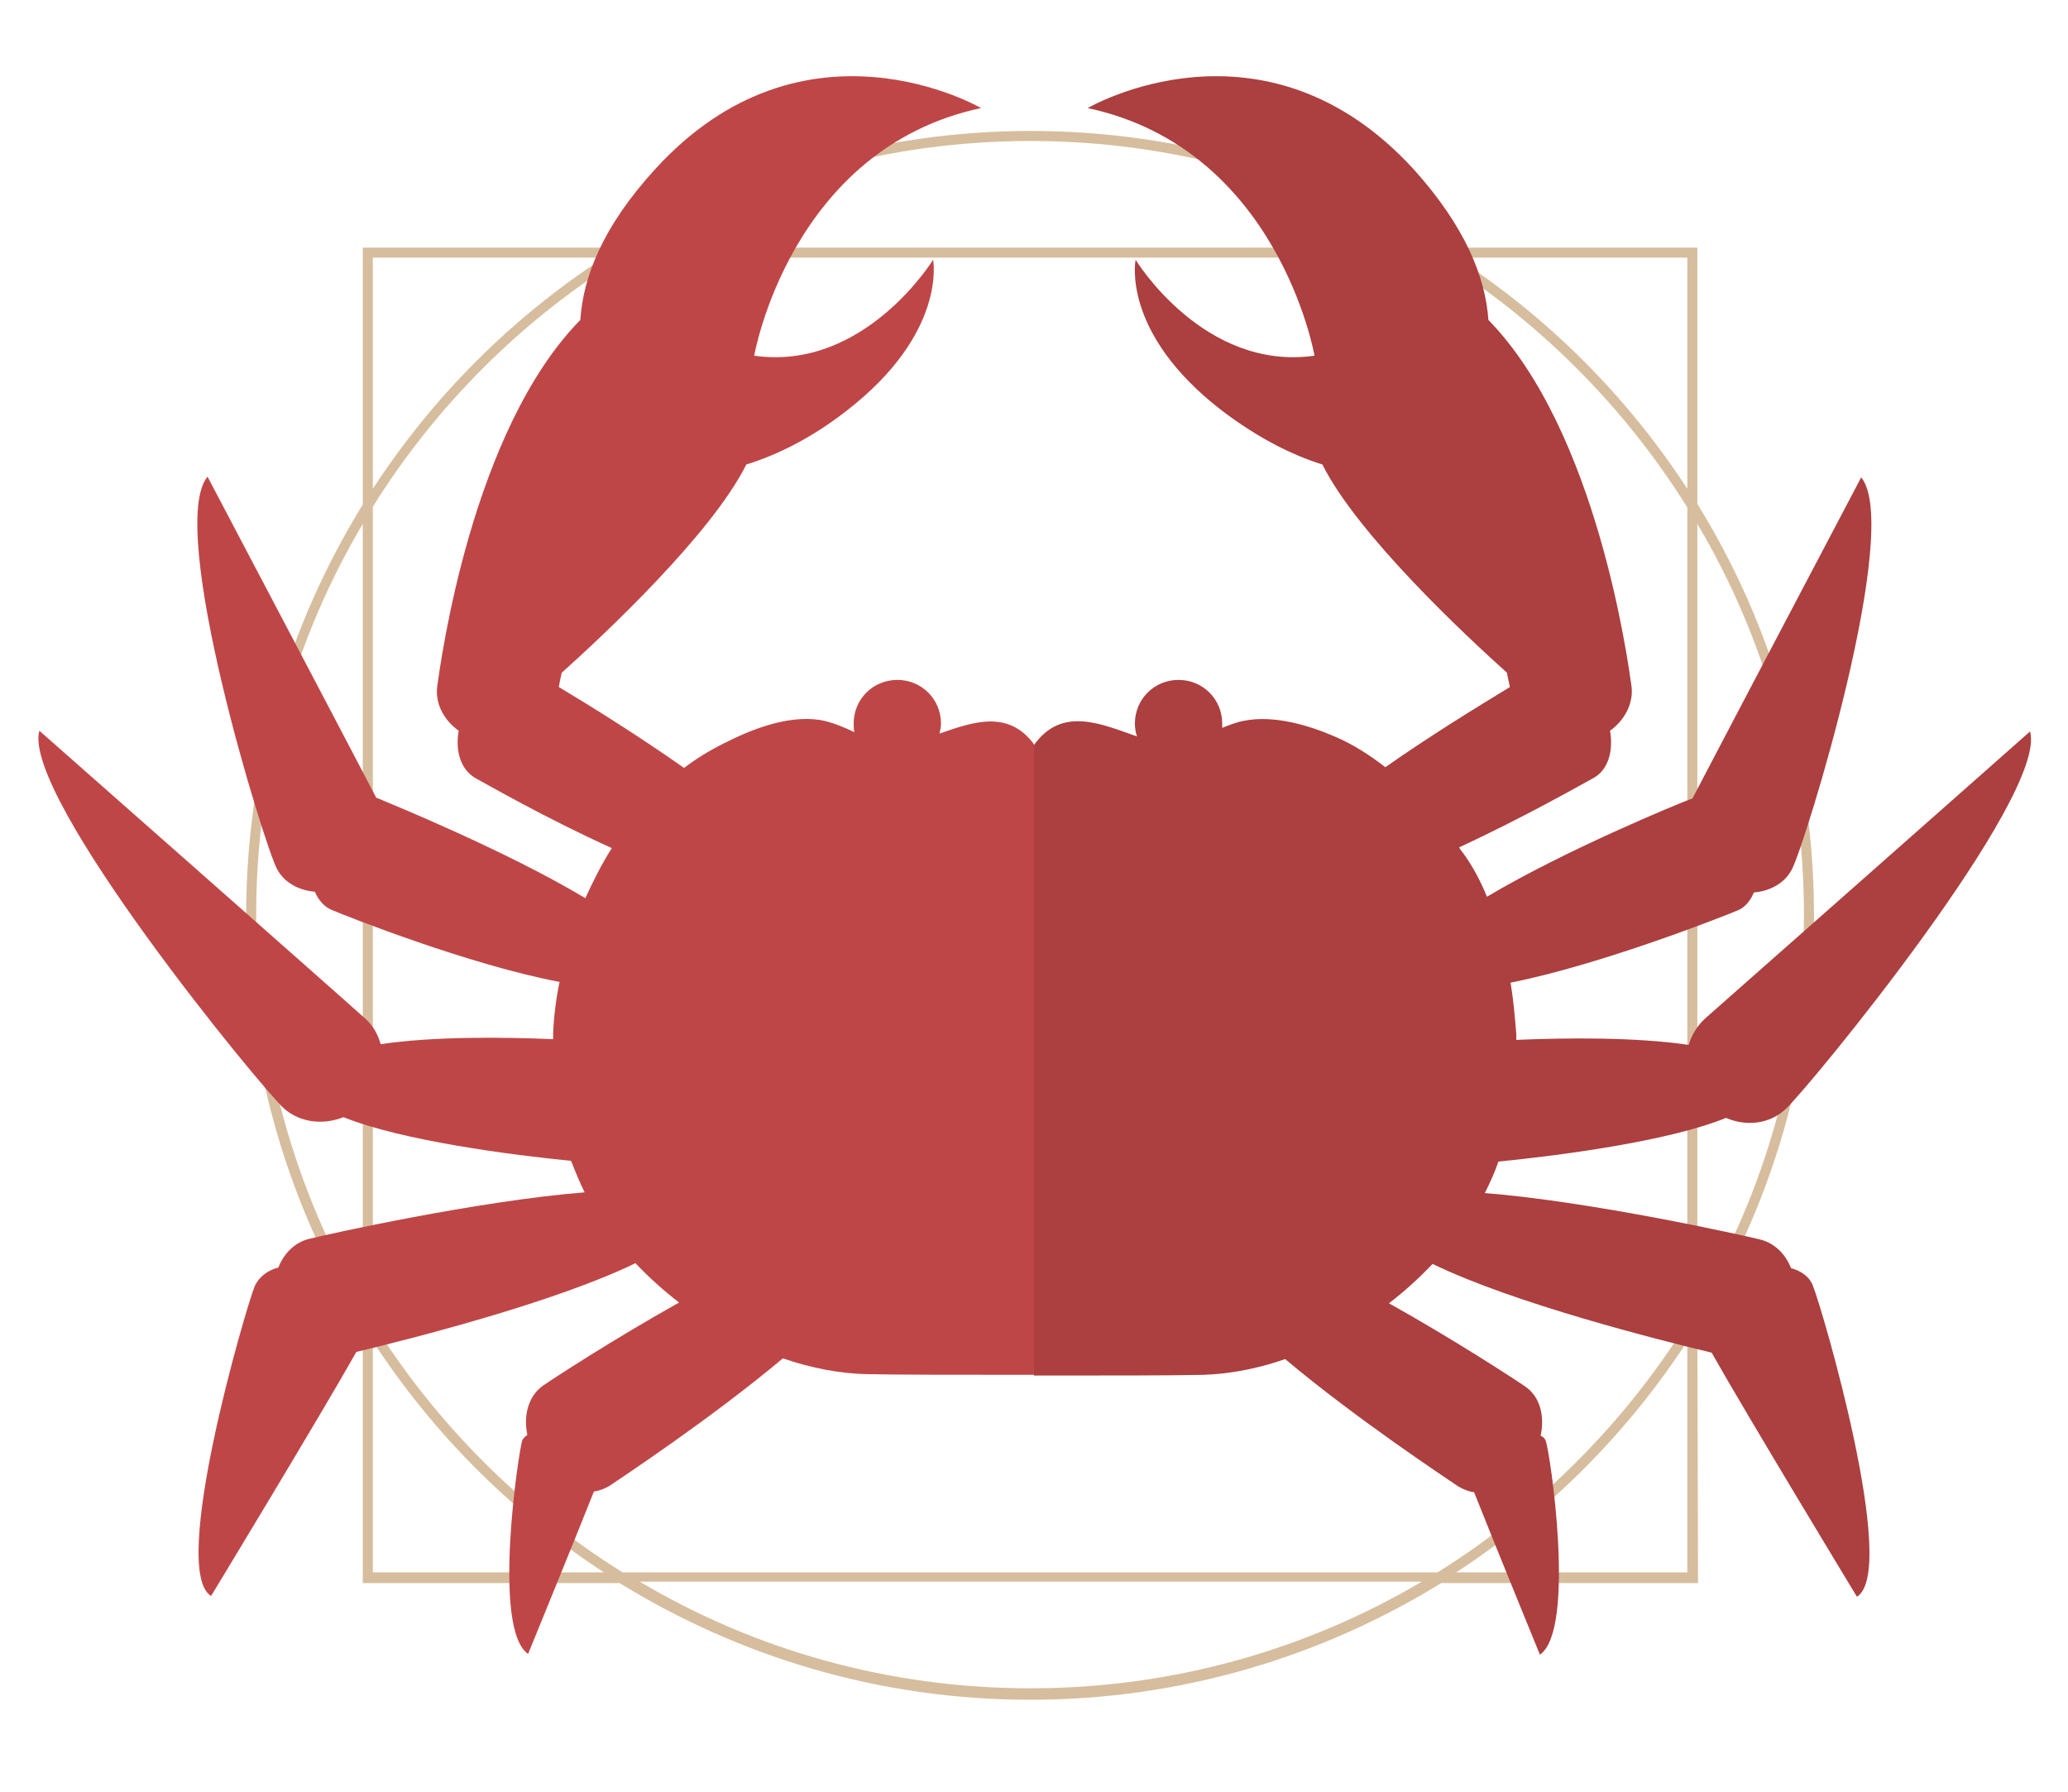 <?xml version="1.0" encoding="utf-8"?>
<!-- Generator: Adobe Illustrator 24.3.0, SVG Export Plug-In . SVG Version: 6.00 Build 0)  -->
<svg version="1.1" id="Layer_1" xmlns="http://www.w3.org/2000/svg" xmlns:xlink="http://www.w3.org/1999/xlink" x="0px" y="0px"
	 viewBox="0 0 289 250.4" style="enable-background:new 0 0 289 250.4;" xml:space="preserve">
<style type="text/css">
	.st0{fill:#D6BD9E;}
	.st1{fill:#AC3F3F;}
	.st2{fill:#BF4647;}
</style>
<g id="Layer_1_1_">
	<g id="frame">
		<path class="st0" d="M237.2,185.2c10.3-16.7,16.3-36.3,16.3-57.4s-6-40.7-16.3-57.4V34.6h-35.9C184.7,24.2,165,18.3,144,18.3
			s-40.7,6-57.4,16.3H50.7v35.9c-10.3,16.7-16.3,36.3-16.3,57.4s6,40.7,16.3,57.4v35.9h35.9c16.7,10.3,36.3,16.3,57.4,16.3
			c21,0,40.7-6,57.4-16.3h35.9L237.2,185.2L237.2,185.2z M252.1,127.8c0,19.9-5.4,38.6-14.9,54.6V73.2
			C246.7,89.2,252.1,107.9,252.1,127.8z M235.8,184.8c-8.8,14.1-20.8,26.1-34.9,34.9H87c-14.1-8.8-26.1-20.8-34.9-34.9v-114
			C60.9,56.7,72.9,44.7,87,36h113.9c14.1,8.8,26.1,20.8,34.9,34.9L235.8,184.8L235.8,184.8z M235.8,36v32.3
			c-8.4-12.9-19.4-23.9-32.3-32.3C203.5,36,235.8,36,235.8,36z M144,19.7c19.9,0,38.6,5.4,54.6,14.9H89.3
			C105.4,25.1,124.1,19.7,144,19.7z M52.1,36h32.3c-12.9,8.4-23.9,19.4-32.3,32.3C52.1,68.3,52.1,36,52.1,36z M35.8,127.8
			c0-19.9,5.4-38.6,14.9-54.6v109.3C41.3,166.4,35.8,147.7,35.8,127.8z M52.1,219.7v-32.3c8.4,12.9,19.4,23.9,32.3,32.3H52.1z
			 M144,235.9c-19.9,0-38.6-5.4-54.6-14.9h109.3C182.6,230.5,163.9,235.9,144,235.9z M203.5,219.7c12.9-8.4,23.9-19.4,32.3-32.3
			v32.3H203.5z"/>
	</g>
</g>
<g id="Cancer">
	<g>
		<path class="st1" d="M250.3,177.2c-0.8-2-2.3-3.5-4.3-4c-2.4-0.6-23.5-5.3-38.5-6.5c0.7-1.4,1.4-2.9,1.9-4.4
			c8.2-0.8,23.7-2.8,31.8-6.1c2.8,1.2,6,0.9,8.3-1.2c3.2-2.9,36.7-43.7,34.2-52.8c0,0-42.2,37.3-45.4,40.1c-1.1,1-1.9,2.3-2.3,3.7
			c-7.4-1.1-17.1-1-24.1-0.7c0-0.3,0-0.6,0-0.8c-0.2-2.4-0.4-4.8-0.8-7.2c12.6-2.5,29.6-9.2,31.5-10c1.2-0.4,2-1.4,2.5-2.6
			c2.3-0.2,4.3-1.3,5.3-3.2c1.8-3.3,15.5-47.7,9.7-54.8c0,0-18.7,35.5-23.6,44.9c0,0,0,0-0.1,0c-1.9,0.7-17.7,7.2-28.6,13.7
			c-0.9-2.2-2-4.3-3.4-6.2c-0.2-0.2-0.3-0.4-0.5-0.7c9.1-4.2,17.5-9,18.8-9.7c2-1.1,2.8-3.7,2.3-6.6c2.1-1.5,3.3-3.9,3-6.2
			c-0.5-3.5-4.8-35.6-20-51.2c-0.4-5.9-3.2-13-10.4-21c-21-23-45.6-8.6-45.6-8.6c26.7,5.7,31.7,34.6,31.7,34.6
			c-15.5,2.2-25-13.4-25-13.4s-2.1,10.2,12.1,21.1c5,3.8,9.8,6.2,14,7.5c4.9,9.8,20,23.9,25.8,29.1c0.1,0.7,0.3,1.4,0.4,2
			c-4.1,2.5-11,6.7-17.4,11.2c-2.2-1.7-4.5-3.2-7.1-4.3c-3.7-1.6-8.5-3-12.6-2.2c-1.1,0.2-2.1,0.6-3.1,1c0-0.2,0-0.4,0-0.6
			c0-3.4-2.7-6.1-6.1-6.1c-3.4,0-6.1,2.7-6.1,6.1c0,0.6,0.1,1.3,0.3,1.8c-4.9-1.7-10.5-4.3-14.4,1.2v88.1c9.8,0,19.7,0,23.6-0.1
			c3.5-0.1,7.5-0.8,11.5-2.2c10,8.4,22.6,16.7,24.2,17.8c0.7,0.4,1.4,0.7,2.2,0.8c2.7,6.8,9.2,22.7,9.2,22.7
			c5.1-3.5,1.4-28.5,0.8-29.9c-0.1-0.3-0.3-0.5-0.7-0.7c0.6-2.8-0.1-5.5-2.2-6.9c-1.3-0.9-9.7-6.4-19-11.6c2.1-1.6,4.2-3.5,6.1-5.5
			c11.3,5.5,31.5,10.6,39,12.4c4.9,8.7,20.3,34.1,20.3,34.1c5.9-3.6-4.9-40.4-6.1-43.3C253,178.5,251.8,177.6,250.3,177.2z"/>
		<path class="st2" d="M131.3,102.5c0.1-0.5,0.2-0.9,0.2-1.4c0-3.4-2.7-6.1-6.1-6.1s-6.1,2.7-6.1,6.1c0,0.4,0,0.8,0.1,1.2
			c-1.5-0.7-3.1-1.4-4.8-1.7c-4.5-0.7-9.6,1.3-13.5,3.3c-2,1-3.8,2.1-5.5,3.4c-6.4-4.5-13.3-8.8-17.5-11.3c0.1-0.6,0.2-1.2,0.4-2
			c5.8-5.2,20.9-19.3,25.8-29.1c4.2-1.3,9-3.6,14-7.5c14.1-10.9,12.1-21.1,12.1-21.1s-9.6,15.6-25,13.4c0,0,5-28.9,31.7-34.6
			c0,0-24.7-14.4-45.6,8.6c-7.3,8-10,15-10.4,21c-15.2,15.5-19.5,47.7-20,51.2c-0.3,2.4,0.9,4.7,3,6.2c-0.5,2.9,0.3,5.4,2.3,6.6
			c1.3,0.7,9.8,5.6,19.1,9.8c-1.4,2.2-2.6,4.6-3.7,7c-11-6.6-27.2-13.2-29.1-14c0,0,0,0-0.1,0C47.7,102.1,29,66.6,29,66.6
			c-5.8,7.1,7.9,51.4,9.7,54.8c1,1.9,3,3,5.3,3.2c0.5,1.2,1.4,2.2,2.5,2.6c1.9,0.8,19,7.6,31.7,10c-0.5,2.4-0.8,4.8-0.9,7.2
			c0,0.3,0,0.6,0,0.8c-7-0.3-16.8-0.4-24.1,0.7c-0.4-1.4-1.1-2.7-2.3-3.7c-3.2-2.9-45.4-40.1-45.4-40.1c-2.5,9.1,31,49.9,34.2,52.8
			c2.3,2,5.5,2.3,8.3,1.2c8.2,3.3,23.6,5.3,31.8,6.1c0.6,1.5,1.2,3,1.9,4.4c-15,1.2-36.1,5.9-38.5,6.5c-2,0.5-3.5,2-4.3,4
			c-1.5,0.4-2.7,1.3-3.3,2.6c-1.2,2.9-12,39.7-6.1,43.3c0,0,15.4-25.4,20.3-34.1c7.5-1.8,27.7-6.9,39-12.4c1.9,2,3.9,3.8,6.1,5.5
			c-9.3,5.2-17.7,10.7-19,11.6c-2,1.4-2.8,4.1-2.2,6.9c-0.3,0.2-0.5,0.4-0.7,0.7c-0.5,1.4-4.3,26.4,0.8,29.9c0,0,6.5-15.9,9.2-22.7
			c0.8-0.1,1.5-0.4,2.2-0.8c1.6-1.1,14.2-9.4,24.2-17.8c4.1,1.4,8,2.1,11.5,2.2c4,0.1,13.8,0.1,23.6,0.1V104
			C140.9,99.1,135.9,100.9,131.3,102.5z"/>
	</g>
</g>
</svg>
